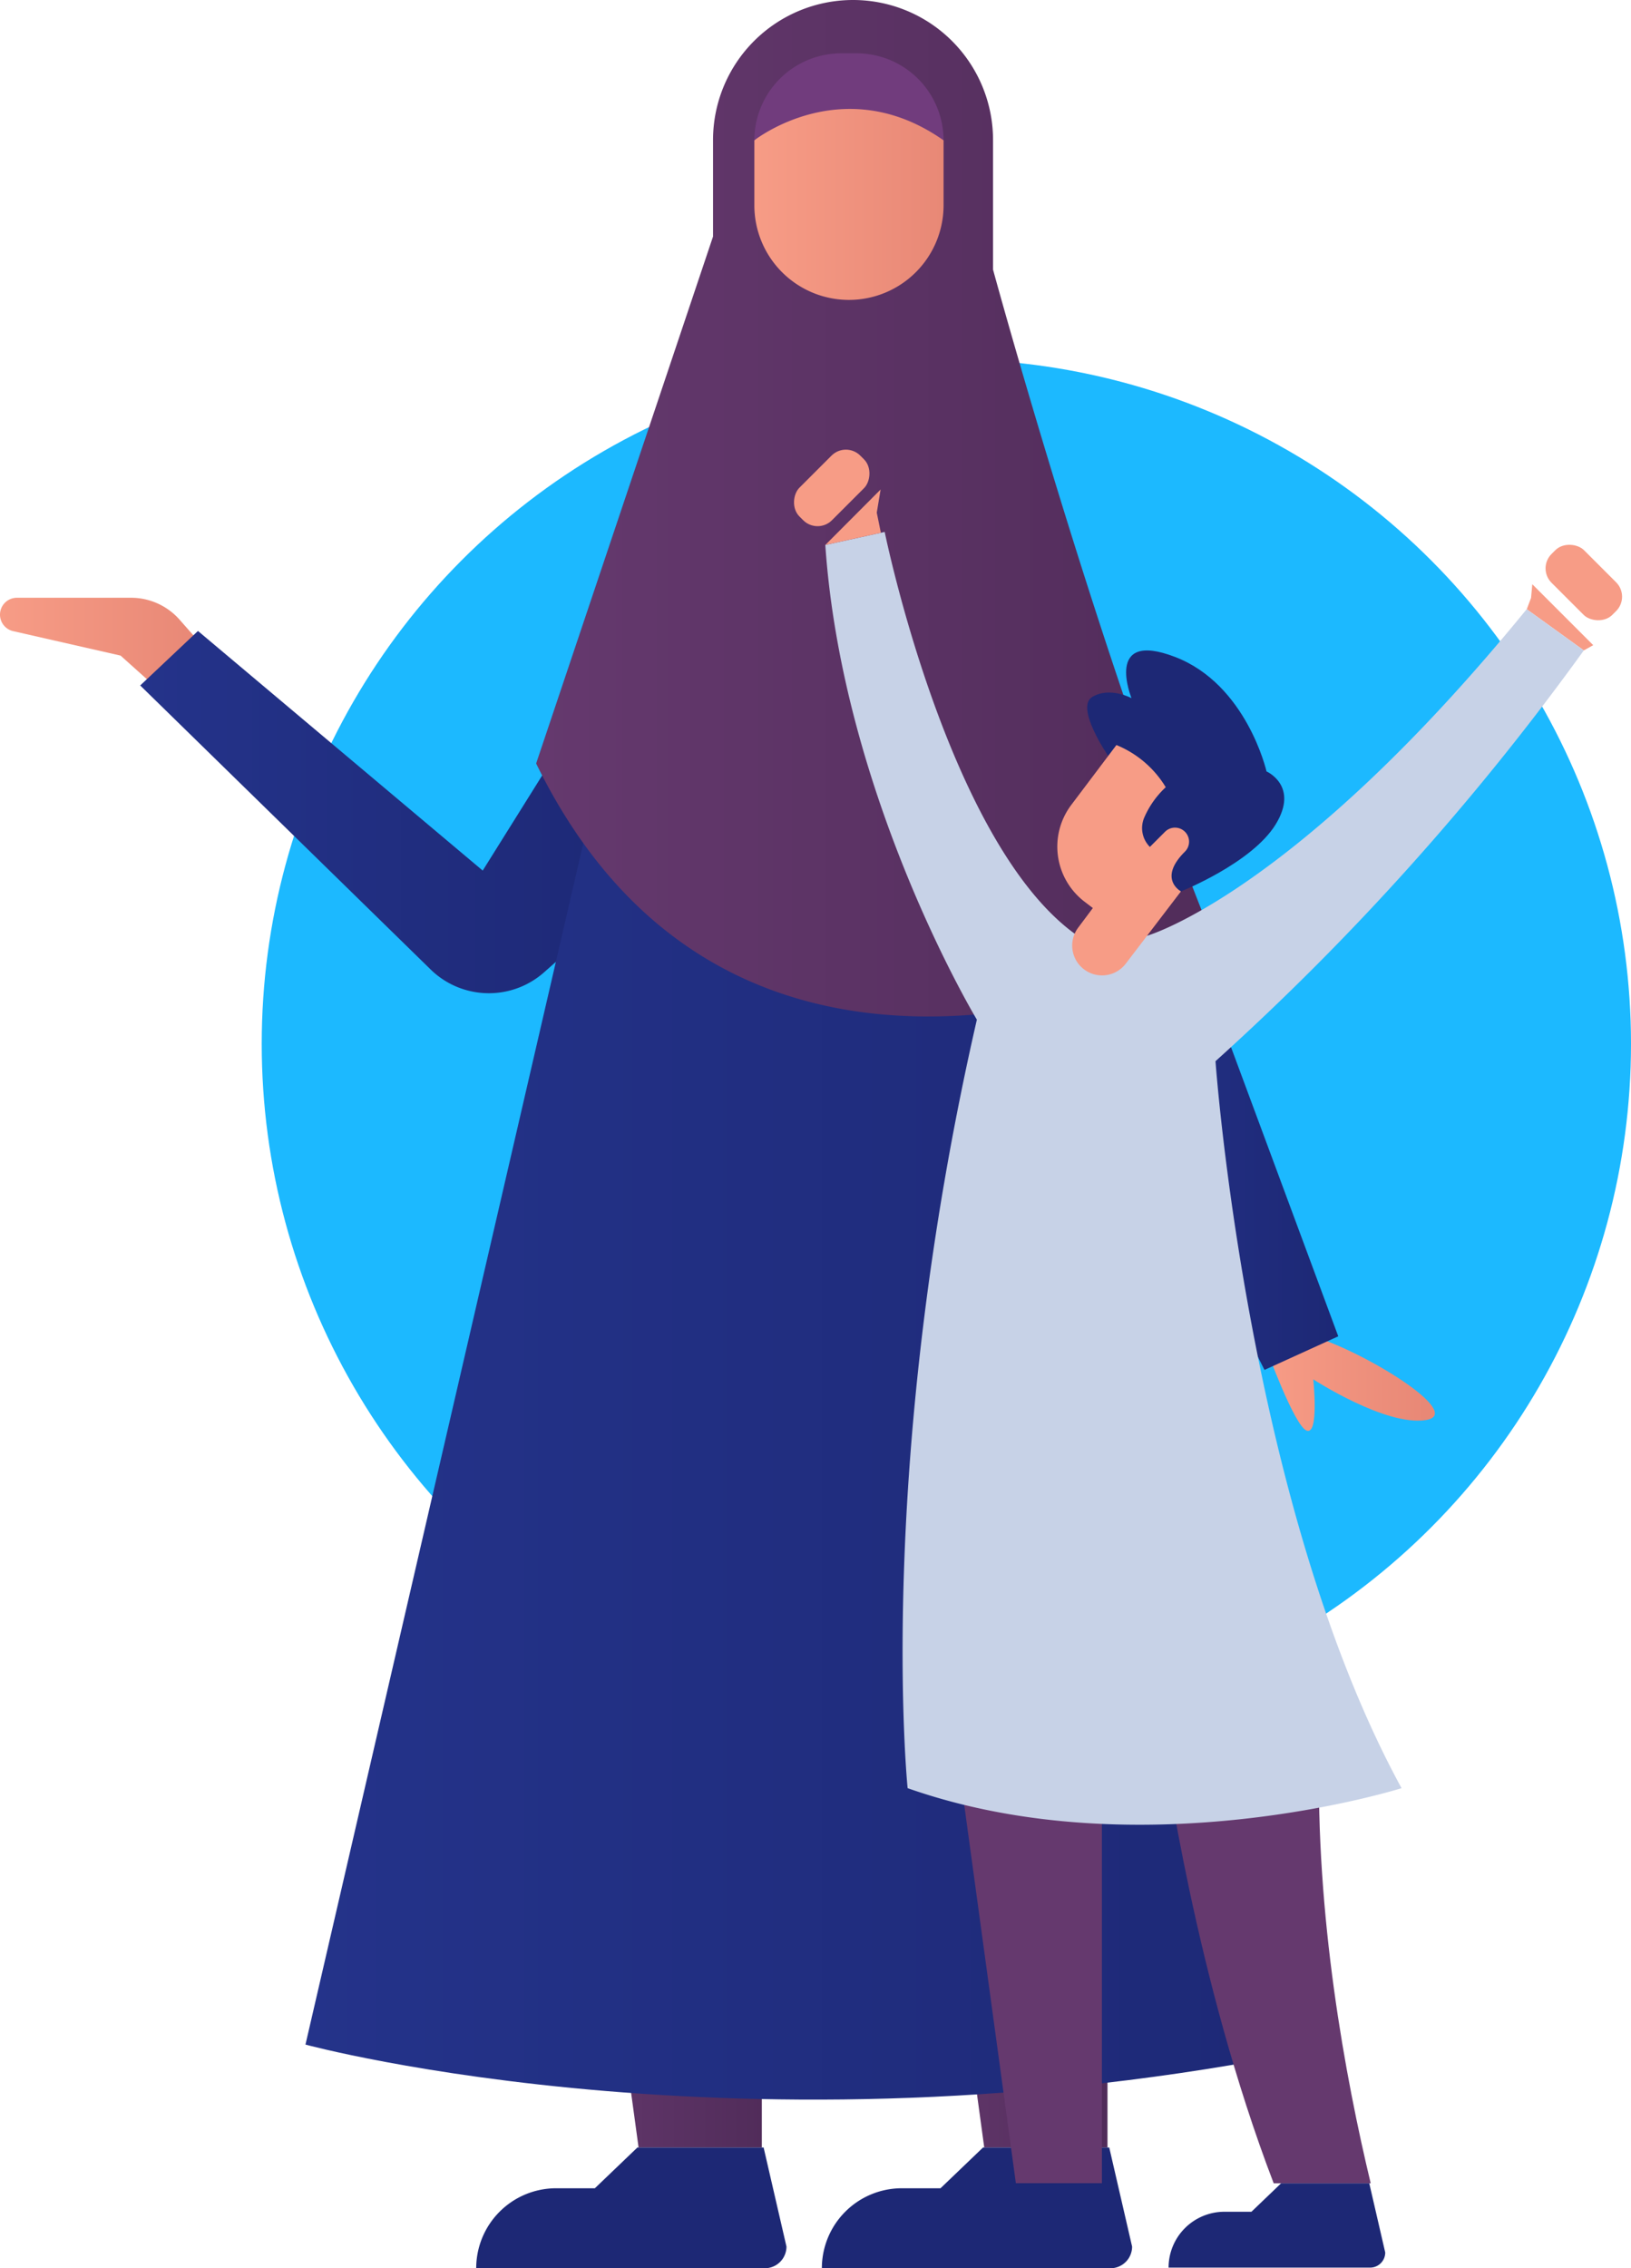 <?xml version="1.0" encoding="UTF-8"?> <svg xmlns="http://www.w3.org/2000/svg" xmlns:xlink="http://www.w3.org/1999/xlink" width="227.507" height="316.361" viewBox="0 0 227.507 316.361"><defs><linearGradient id="a" y1="0.5" x2="1" y2="0.5" gradientUnits="objectBoundingBox"><stop offset="0" stop-color="#f79c86"></stop><stop offset="1" stop-color="#e88876"></stop></linearGradient><linearGradient id="c" y1="0.5" x2="1" y2="0.5" gradientUnits="objectBoundingBox"><stop offset="0" stop-color="#24338a"></stop><stop offset="1" stop-color="#1d2875"></stop></linearGradient><linearGradient id="e" y1="0.5" x2="1" y2="0.5" gradientUnits="objectBoundingBox"><stop offset="0" stop-color="#65396e"></stop><stop offset="1" stop-color="#512c5a"></stop></linearGradient><linearGradient id="j" x1="124.855" y1="0.5" x2="126.471" y2="0.5" xlink:href="#a"></linearGradient><linearGradient id="k" x1="-84.801" y1="0.5" x2="-85.801" y2="0.5" xlink:href="#a"></linearGradient><linearGradient id="l" x1="-31.066" y1="0.5" x2="-32.066" y2="0.5" xlink:href="#e"></linearGradient><linearGradient id="m" x1="-23.838" y1="0.5" x2="-24.838" y2="0.5" xlink:href="#e"></linearGradient><linearGradient id="n" x1="-5.588" y1="0.5" x2="-6.588" y2="0.5" gradientUnits="objectBoundingBox"><stop offset="0" stop-color="#c7d2e7"></stop><stop offset="1" stop-color="#9eb1d8"></stop></linearGradient><linearGradient id="o" x1="-76.297" y1="0.5" x2="-77.297" y2="0.5" xlink:href="#a"></linearGradient><linearGradient id="p" x1="92.145" y1="0.5" x2="93.761" y2="0.5" xlink:href="#a"></linearGradient><linearGradient id="q" x1="-35.703" y1="0.5" x2="-36.703" y2="0.5" xlink:href="#a"></linearGradient></defs><g transform="translate(-882.493 -787.906)"><circle cx="95.5" cy="95.5" r="95.5" transform="translate(919 838)" fill="#1cb9ff"></circle><g transform="translate(603.147 399.371)"><path d="M380.13,505.22s3.947,10.938,5.674,11.513.9-7.155.9-7.155,10.115,6.579,15.706,5.674-8.88-9.7-15.787-11.676Z" transform="translate(75.83 71.342)" fill="url(#a)"></path><path d="M298.694,445.917l-2.523-2.863a9.031,9.031,0,0,0-6.776-3.06H273.476a2.358,2.358,0,0,0-2.357,2.357h0a2.359,2.359,0,0,0,1.834,2.3l14.983,3.41,5.15,4.617h3.6Z" transform="translate(8.227 31.912)" fill="url(#a)"></path><path d="M341.076,460.1l-10.11,16.171-39.718-33.419-8.057,7.6L323.7,490.065a11.609,11.609,0,0,0,4.269,2.654h0a11.621,11.621,0,0,0,11.569-2.268l9.684-8.587,6.578-10.032Z" transform="translate(15.713 33.686)" fill="url(#c)"></path><path d="M379.866,469.422l20.584,55.5-10.291,4.687-26.574-52.493S365.056,467.423,379.866,469.422Z" transform="translate(65.569 49.993)" fill="url(#c)"></path><path d="M347.79,520.228v86.162H330.6l-11.762-86.162Z" transform="translate(37.821 81.668)" fill="url(#e)"></path><path d="M334.6,573.409h17.609l3.188,13.815h0a3.025,3.025,0,0,1-3.025,3.023H312.119a11.157,11.157,0,0,1,11.158-11.158h5.393Z" transform="translate(33.653 114.649)" fill="#1d2875"></path><path d="M377.551,520.228v86.162H360.362L348.6,520.228Z" transform="translate(56.277 81.668)" fill="url(#e)"></path><path d="M364.357,573.409h17.609l3.188,13.815h0a3.023,3.023,0,0,1-3.023,3.023H341.879a11.158,11.158,0,0,1,11.158-11.158h5.393Z" transform="translate(52.108 114.649)" fill="#1d2875"></path><path d="M337.547,457.458l-40.128,173.5s63.644,17.268,144.063,0L403.493,463.214Z" transform="translate(24.537 42.742)" fill="url(#c)"></path><path d="M341.954,421.523V408.064a19.53,19.53,0,0,1,19.529-19.529h0a19.53,19.53,0,0,1,19.529,19.529v18.078s15.174,55.683,31.272,94.741c0,0-65.976,33.516-95.005-25.862Z" transform="translate(36.853 0)" fill="url(#e)"></path><path d="M336.066,403.579v9.062a13.194,13.194,0,0,0,13.194,13.194h0a13.2,13.2,0,0,0,13.2-13.194v-9.062S351.461,386.161,336.066,403.579Z" transform="translate(48.504 4.529)" fill="url(#a)"></path><path d="M336.066,405.263s12.4-9.852,26.391,0h0a12.14,12.14,0,0,0-12.14-12.14h-2.111a12.14,12.14,0,0,0-12.14,12.14Z" transform="translate(48.504 2.845)" fill="#713c7d"></path></g><g transform="translate(992 849.447)"><rect width="6.415" height="12.001" rx="2.835" transform="translate(117.93 21.681) rotate(135)" fill="url(#j)"></rect><path d="M476.4,385.486l1.31-.733-8.5-8.5-.172,1.909-.6,1.579Z" transform="translate(-364.979 -356.311)" fill="url(#k)"></path><path d="M549.224,520.228v60.161h-12l-8.212-60.161Z" transform="translate(-505.026 -337.415)" fill="url(#l)"></path><path d="M524.637,580.389H511.105c-11-28.688-15.24-60.161-15.24-60.161h21.593C516.921,543.019,521.082,565.576,524.637,580.389Z" transform="translate(-442.945 -337.415)" fill="url(#m)"></path><path d="M514.469,426.129s20.57-5.817,52.952-45.547l7.969,5.75a363.933,363.933,0,0,1-51.374,57.291s4.363,61.893,25.952,101.394c0,0-36.287,11.483-68.9,0,0,0-4.58-45.085,9.659-107.186,0,0-18.73-31.068-21.141-66.206l8.284-1.818s8.754,43.079,26.5,56.036Z" transform="translate(-463.972 -357.157)" fill="url(#n)"></path><path d="M564.015,370.611l-.573-2.806.538-3.23-7.715,7.737Z" transform="translate(-550.65 -357.844)" fill="url(#o)"></path><rect width="6.415" height="12.001" rx="2.835" transform="translate(8.486 0) rotate(45)" fill="url(#p)"></rect><path d="M542.583,573.409h12.3l2.226,9.646h0a2.112,2.112,0,0,1-2.112,2.111h-28.1a7.79,7.79,0,0,1,7.791-7.791h3.766Z" transform="translate(-510.508 -330.435)" fill="#1d2875"></path><path d="M509.773,573.409h12.3l2.225,9.646h0a2.111,2.111,0,0,1-2.111,2.111H494.078a7.791,7.791,0,0,1,7.791-7.791h3.766Z" transform="translate(-440.581 -330.435)" fill="#1d2875"></path><path d="M516.951,418.4l2.642-.373s9.875-3.932,13.2-9.329-1.264-7.406-1.264-7.406-2.756-12.115-12.746-15.962-6.086,5.742-6.086,5.742-3.014-1.637-5.468-.173,2.218,8.231,2.218,8.231S508.109,410.759,516.951,418.4Z" transform="translate(-464.37 -355.24)" fill="#1d2875"></path><path d="M526.509,396.081l-6.3,8.355a9.665,9.665,0,0,0,1.847,13.491l1.163.889-2.05,2.742a4.161,4.161,0,0,0,1.135,6.025h0a4.161,4.161,0,0,0,5.507-1.009l7.7-10.084s-3.283-1.734.557-5.544a1.958,1.958,0,0,0,0-2.769h0a1.964,1.964,0,0,0-2.777,0l-2.113,2.113h0a3.713,3.713,0,0,1-.762-4.151,12.583,12.583,0,0,1,2.973-4.174A14.4,14.4,0,0,0,526.509,396.081Z" transform="translate(-480.287 -353.709)" fill="url(#q)"></path></g></g></svg> 